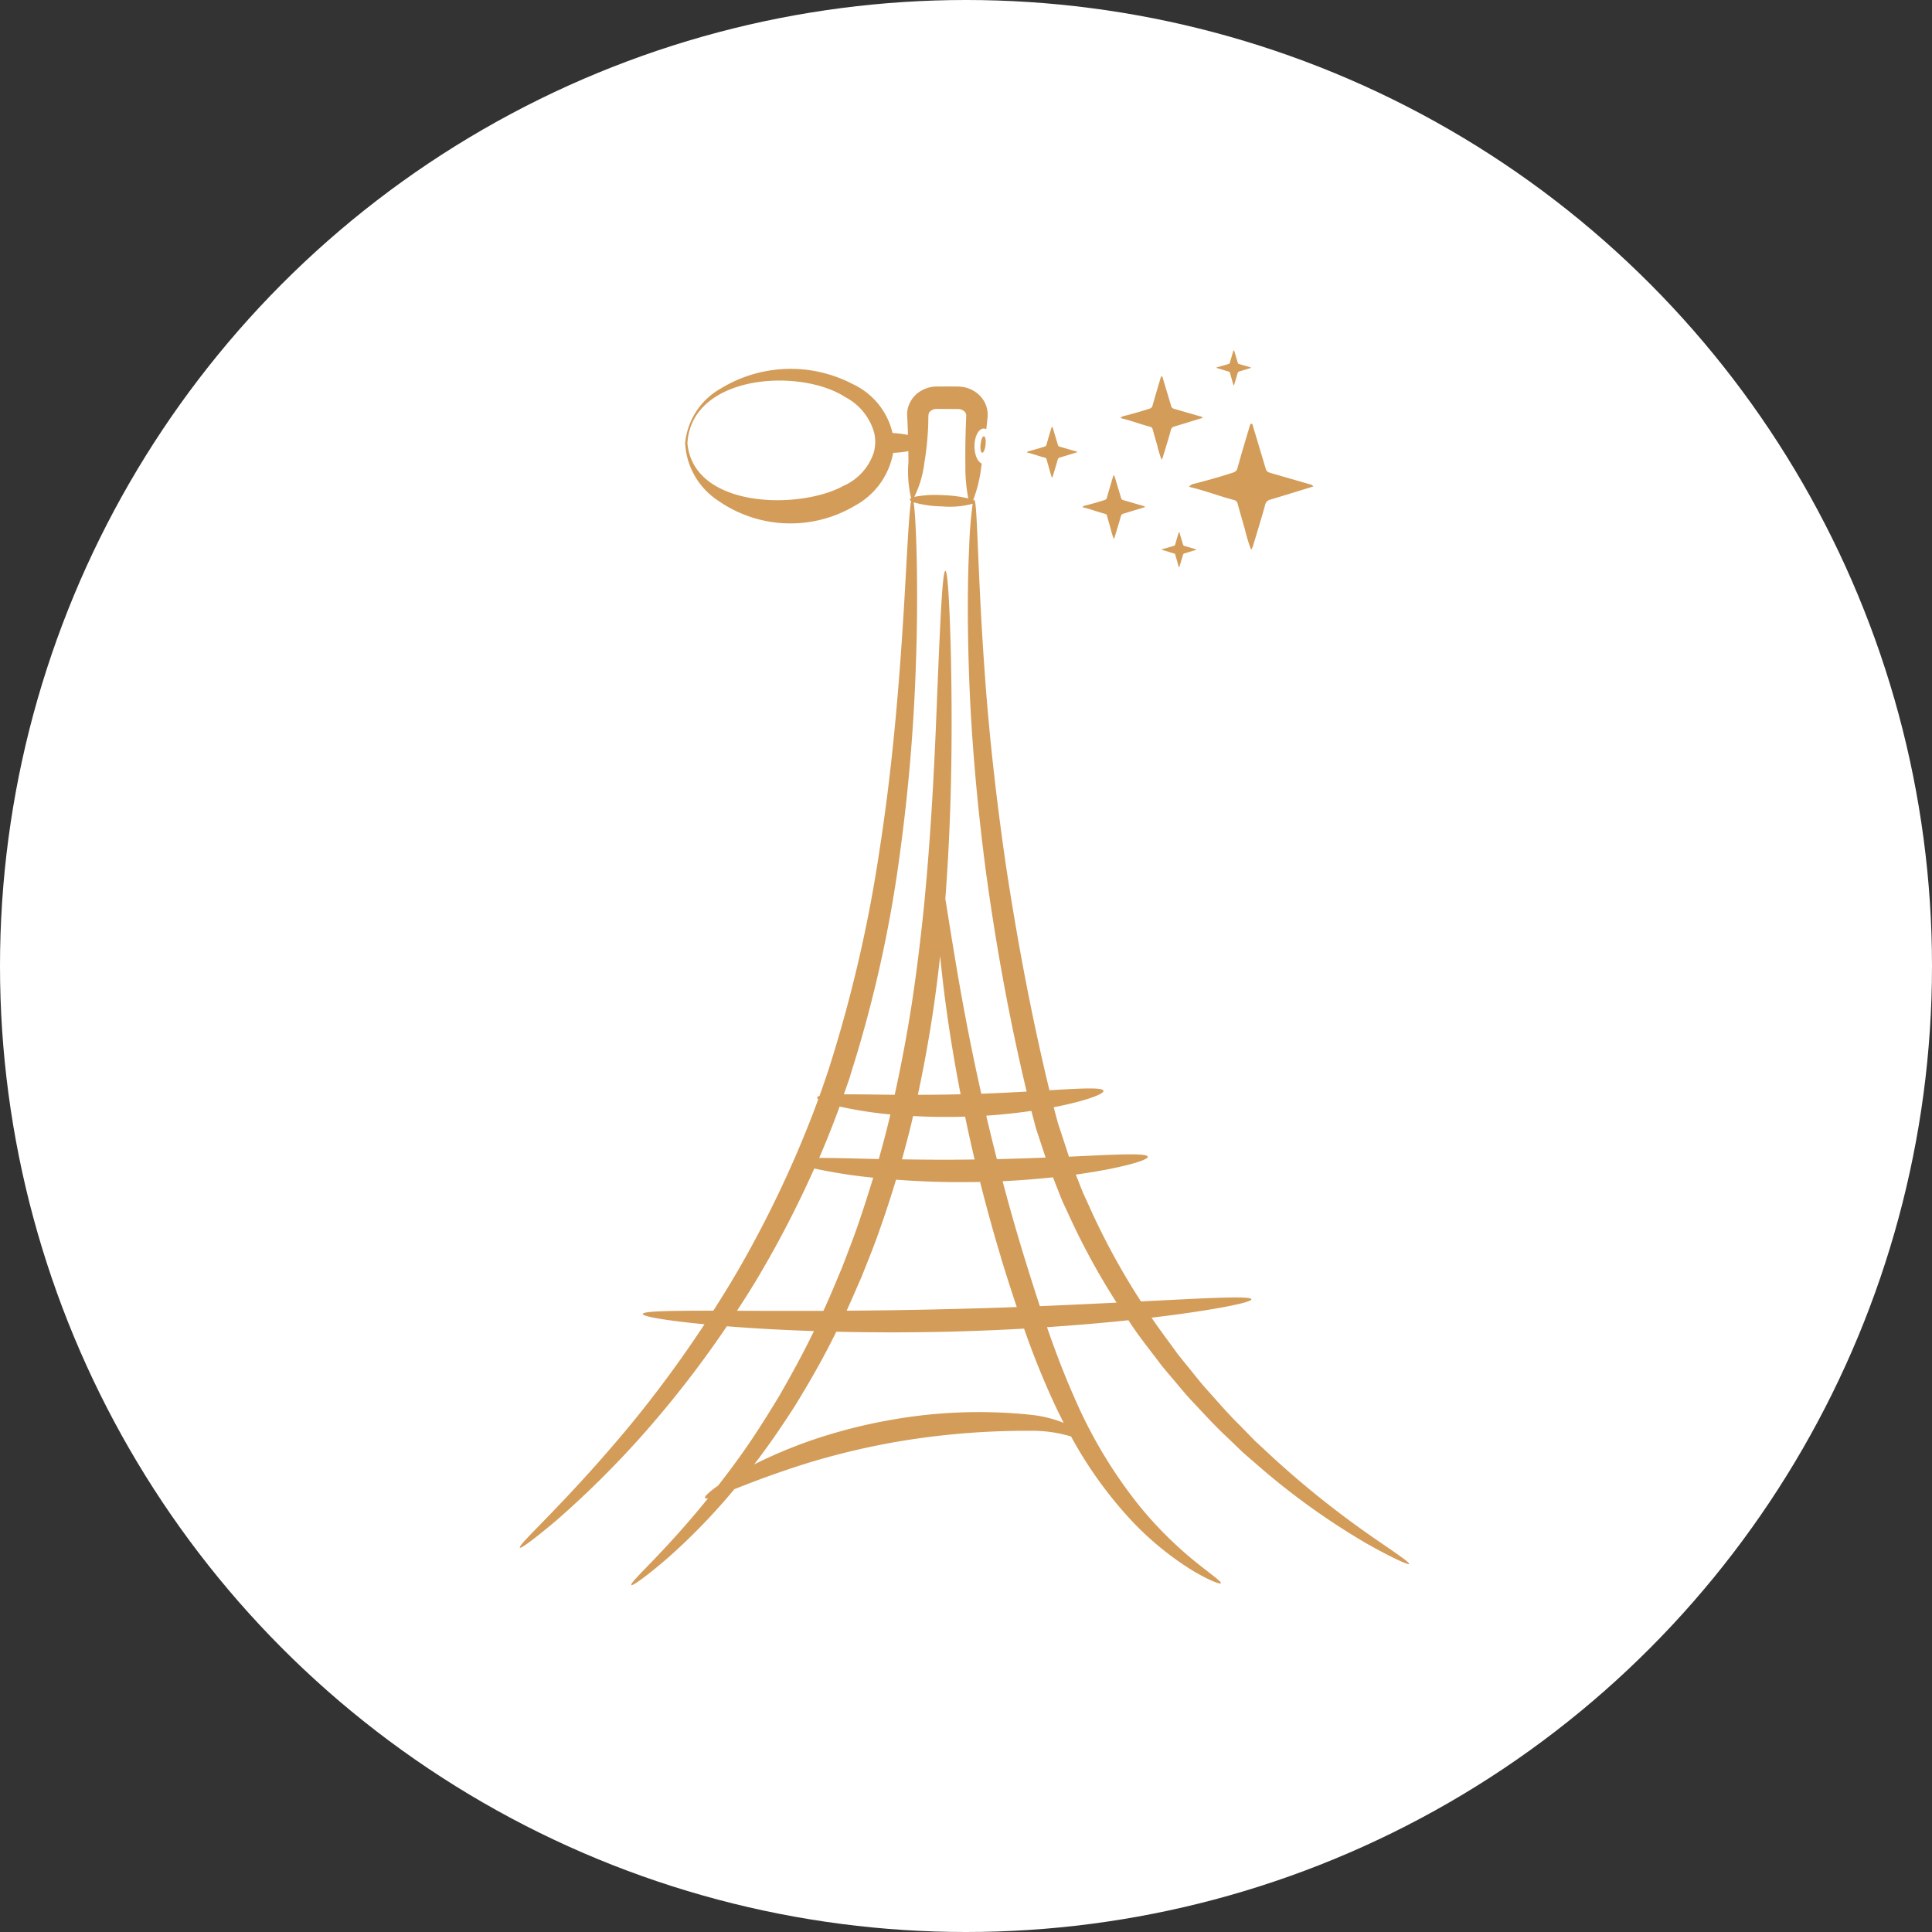 <?xml version="1.0" encoding="UTF-8"?>
<svg xmlns="http://www.w3.org/2000/svg" width="171" height="171" viewBox="0 0 171 171">
  <rect x="0" y="0" width="171" height="171" fill="#333333" stroke="none"/>
  <g id="favicon" transform="translate(12204 15350)">
    <circle id="Ellipse_129" data-name="Ellipse 129" cx="85.5" cy="85.5" r="85.5" transform="translate(-12204 -15350)" fill="#fff"></circle>
    <g id="favicon-2" data-name="favicon" transform="translate(-12254.899 -15319)">
      <path id="Tracé_196431" data-name="Tracé 196431" d="M250.166,106.439a83.26,83.26,0,0,1-8.9-7.157l-1.353-1.259-1.349-1.381c-.939-.919-1.832-1.953-2.772-3.007-.481-.518-.926-1.082-1.384-1.651s-.931-1.139-1.391-1.733c-.721-1.013-1.5-2.023-2.227-3.1.355-.042.7-.085,1.039-.127,4.86-.615,7.831-1.236,7.8-1.5-.04-.324-3.833-.115-9.774.191A62.207,62.207,0,0,1,225.5,77.8l-.536-1.181c-.186-.393-.358-.793-.509-1.2l-.364-.933c3.919-.544,6.423-1.268,6.363-1.577-.057-.357-2.813-.2-6.977-.006q-.4-1.241-.815-2.5c-.15-.425-.266-.861-.378-1.3l-.152-.577c2.761-.534,4.471-1.169,4.4-1.454-.064-.321-1.917-.221-4.781-.049-1.662-6.879-2.887-13.565-3.813-19.662-.933-6.335-1.537-12.076-1.886-16.91-.705-9.671-.653-15.695-.972-15.7-.018,0-.036.029-.055.082-.01-.008-.019-.016-.032-.023a12.2,12.2,0,0,0,.73-2.987c.017-.091.028-.177.039-.273-.37-.149-.643-.781-.643-1.533,0-.861.365-1.561.814-1.561a.474.474,0,0,1,.229.062c.011-.062.017-.125.022-.188.017-.159.04-.33.057-.5l.023-.257.017-.125.006-.205a2.393,2.393,0,0,0-.615-1.613,2.721,2.721,0,0,0-1.476-.838,3.952,3.952,0,0,0-.747-.057c-.188,0-.376,0-.57-.006-.393.006-.775.006-1.157.006a2.787,2.787,0,0,0-1.584.547,2.483,2.483,0,0,0-.929,1.43,2.771,2.771,0,0,0-.04.746c.006.165.017.325.023.49.016.368.029.724.039,1.071a10.259,10.259,0,0,0-1.366-.167,6.376,6.376,0,0,0-3.509-4.326,11.869,11.869,0,0,0-11.7.39,6.225,6.225,0,0,0-3.147,4.838,6.492,6.492,0,0,0,2.984,5.126,11.165,11.165,0,0,0,12.04.405,6.657,6.657,0,0,0,3.387-4.679,10.027,10.027,0,0,0,1.346-.148c0,.325.008.641.01.936a10.076,10.076,0,0,0,.235,3.214c-.067.039-.106.082-.109.127s.038.1.109.143c-.1.532-.2,1.822-.314,3.756-.154,2.594-.33,6.348-.681,10.97s-.861,10.116-1.8,16.153a123.141,123.141,0,0,1-4.467,19.3q-.408,1.249-.848,2.47c-.125.038-.2.086-.207.145-.008.043.028.092.1.146-.672,1.845-1.4,3.634-2.158,5.373a.1.1,0,0,0-.042.059c0,.007,0,.015.005.022a99.428,99.428,0,0,1-4.964,9.79c-.7,1.2-1.416,2.354-2.13,3.471-3.881,0-6.224.037-6.242.292-.015.218,2.017.578,5.459.911a105.028,105.028,0,0,1-6.316,8.612c-5.869,7.139-10.254,10.9-10.019,11.161.085.1,1.255-.749,3.252-2.435a84.888,84.888,0,0,0,7.841-7.814,92.335,92.335,0,0,0,7.222-9.349l.424.034c2.107.165,4.568.3,7.283.393-.992,2.049-2.047,3.963-3.078,5.752-1.322,2.189-2.611,4.2-3.909,5.947-.509.7-1.006,1.35-1.495,1.978-.818.572-1.225.977-1.157,1.092.028.049.118.058.265.034-4.008,4.963-7,7.448-6.782,7.679.079.094,1.211-.679,3.094-2.292a55.158,55.158,0,0,0,6.022-6.2c.657-.256,1.422-.555,2.291-.882,1.478-.539,3.238-1.162,5.227-1.736a65.984,65.984,0,0,1,6.549-1.521,68.151,68.151,0,0,1,12.164-1.025,11.759,11.759,0,0,1,3.533.493l.036.012a36.491,36.491,0,0,0,4.8,6.838,26.686,26.686,0,0,0,5.883,4.985c1.563.94,2.518,1.274,2.577,1.165.073-.131-.749-.693-2.131-1.8a33.927,33.927,0,0,1-5.256-5.263,41.837,41.837,0,0,1-5.619-9.458c-.851-1.91-1.636-3.975-2.387-6.145,2.608-.173,5.034-.384,7.205-.612.027.037.052.076.078.114.886,1.37,1.9,2.6,2.819,3.837.484.6.984,1.174,1.464,1.747s.952,1.139,1.458,1.657c.99,1.056,1.932,2.088,2.92,3L238.9,99.1l1.425,1.236a63.121,63.121,0,0,0,9.425,6.761c2.384,1.347,3.77,1.956,3.829,1.849.074-.133-1.182-.97-3.412-2.5M203.524,13.527c-3.883,2.139-13.282,2.011-13.814-3.771.358-6.09,9.957-6.7,13.987-4.074a5.1,5.1,0,0,1,2.549,3.171,3.521,3.521,0,0,1-.041,1.724,4.871,4.871,0,0,1-2.682,2.95m16.839,56.109c.116.455.238.906.393,1.346l.66,2c-1.345.055-2.794.1-4.315.139q-.5-1.967-.94-3.849c1.435-.095,2.78-.243,3.995-.421.069.261.138.522.207.782m-2.9,12.212q.683,2.226,1.4,4.366c-1.978.073-4.038.137-6.159.185-3.121.08-6.115.119-8.9.137.453-.98.879-1.992,1.329-3.013.569-1.43,1.165-2.885,1.681-4.4.479-1.362.934-2.759,1.366-4.182,2.008.153,4.25.241,6.624.21q.409,0,.813-.012c.548,2.183,1.163,4.426,1.854,6.707m-2.69-8.687c-2.156.029-4.21.013-6.081-.018.324-1.155.634-2.321.91-3.51.026-.108.048-.216.073-.324,1.323.074,2.747.1,4.237.065l.368-.01q.388,1.854.844,3.793l-.351,0m-2.7-18.015c.065.666.138,1.363.222,2.1.337,2.931.855,6.371,1.589,10.141h-.016c-1.312.035-2.577.046-3.768.046.546-2.542.995-5.05,1.362-7.5.238-1.624.438-3.22.61-4.785M210.68,11.51a26.106,26.106,0,0,0,.348-3.573c.011-.9.006-.854.273-1.082a.8.8,0,0,1,.467-.137c.365,0,.729.006,1.105.006.347.005.855-.006.94.017a.758.758,0,0,1,.416.205.5.5,0,0,1,.154.308l.006.057-.006.131-.011.25c-.006.171-.011.337-.017.507-.046,1.322-.057,2.513-.04,3.522a14.153,14.153,0,0,0,.257,2.922,10.975,10.975,0,0,0-2.295-.293,9.855,9.855,0,0,0-2.488.154,9.2,9.2,0,0,0,.89-2.994m-6.545,54.17a113.6,113.6,0,0,0,4.391-19.655,162.649,162.649,0,0,0,1.395-16.342c.172-4.662.134-8.434.049-11.038-.059-1.823-.144-3.072-.236-3.659a9.588,9.588,0,0,0,2.506.359,7.8,7.8,0,0,0,2.72-.234,37.774,37.774,0,0,0-.311,3.858c-.133,2.725-.178,6.675,0,11.555s.634,10.683,1.475,17.088c.826,6.072,1.975,12.667,3.612,19.526-1.233.071-2.585.141-4.016.192-.857-3.833-1.526-7.325-2.037-10.29-.491-2.856-.859-5.219-1.143-6.954.418-5.541.543-10.552.555-14.776.012-4.409-.075-7.972-.18-10.434s-.233-3.822-.37-3.823c-.294,0-.5,5.446-.858,14.223-.192,4.387-.469,9.605-1.027,15.366-.294,2.878-.65,5.892-1.132,9-.4,2.54-.889,5.145-1.469,7.781-1.794-.017-3.338-.046-4.5-.039.2-.564.4-1.127.585-1.7m-.966,2.78a35.929,35.929,0,0,0,4.495.7l0,.016c-.31,1.334-.658,2.642-1.023,3.931-2.153-.048-3.966-.1-5.275-.1q.954-2.211,1.807-4.54M194.1,86.54c.539-.826,1.076-1.667,1.607-2.539a93.3,93.3,0,0,0,5.233-10.052,46.542,46.542,0,0,0,5.215.812c-.382,1.262-.779,2.507-1.194,3.721-.493,1.487-1.061,2.915-1.6,4.323-.544,1.276-1.048,2.539-1.616,3.743-2.843.009-5.424,0-7.646-.007M222.25,94.9c.249.534.507,1.054.769,1.564a10.822,10.822,0,0,0-2.822-.706,44.18,44.18,0,0,0-12.621.468,46.607,46.607,0,0,0-6.75,1.732,42.572,42.572,0,0,0-5.207,2.18c1.2-1.554,2.4-3.293,3.614-5.187,1.236-2.012,2.5-4.194,3.654-6.557,3.054.071,6.377.08,9.856,0,2.337-.057,4.6-.152,6.764-.275A71.491,71.491,0,0,0,222.25,94.9m-1.344-8.765c-.522-1.58-1.031-3.205-1.54-4.862q-.958-3.163-1.758-6.2c1.584-.075,3.081-.2,4.455-.344l.567,1.435c.159.424.339.837.533,1.241l.562,1.215a62.309,62.309,0,0,0,3.972,7.2c-2.076.1-4.359.213-6.792.312" transform="translate(-77.969 -1.525)" fill="#d39c59"></path>
      <path id="Tracé_196432" data-name="Tracé 196432" d="M253.377,15.365c-.04.4.026.74.149.752s.255-.3.3-.708-.027-.74-.15-.752-.254.3-.295.708" transform="translate(-115.694 -7.044)" fill="#d39c59"></path>
      <path id="Tracé_196433" data-name="Tracé 196433" d="M262.85,15.763c.074.02.147.038.172.128q.131.467.266.934a5.822,5.822,0,0,0,.224.74.771.771,0,0,0,.059-.112c.15-.5.3-.992.443-1.492a.249.249,0,0,1,.193-.2c.514-.153,1.026-.313,1.542-.472a.217.217,0,0,0-.144-.08q-.692-.2-1.384-.4c-.078-.022-.153-.044-.181-.14-.153-.518-.311-1.034-.465-1.551l-.045-.078-.066.077c-.148.5-.3.995-.438,1.495a.216.216,0,0,1-.158.178c-.451.149-.908.276-1.368.4a.35.35,0,0,0-.215.108l.044.023c.515.122,1.01.313,1.521.449" transform="translate(-119.5 -6.266)" fill="#d39c59"></path>
      <path id="Tracé_196434" data-name="Tracé 196434" d="M272.72,24.721c.091.024.182.047.213.158q.162.58.329,1.159a7.224,7.224,0,0,0,.278.918.993.993,0,0,0,.074-.139c.186-.616.378-1.23.549-1.85a.308.308,0,0,1,.239-.249c.638-.19,1.273-.389,1.913-.585a.268.268,0,0,0-.178-.1l-1.716-.5c-.1-.028-.19-.055-.225-.175-.19-.642-.385-1.282-.577-1.924l-.057-.1c-.06-.008-.07.053-.083.1-.183.618-.37,1.234-.543,1.854a.267.267,0,0,1-.2.22c-.559.185-1.127.343-1.7.49a.437.437,0,0,0-.267.134l.054.028c.639.152,1.253.389,1.887.558" transform="translate(-124.063 -10.256)" fill="#d39c59"></path>
      <path id="Tracé_196435" data-name="Tracé 196435" d="M279.8,8.893c.12.032.239.061.281.208q.213.762.433,1.522a9.367,9.367,0,0,0,.366,1.206,1.315,1.315,0,0,0,.1-.182c.244-.809.5-1.615.721-2.43a.4.4,0,0,1,.314-.327c.837-.249,1.67-.51,2.512-.769a.351.351,0,0,0-.234-.129l-2.254-.652c-.128-.037-.249-.072-.3-.229-.249-.843-.505-1.684-.757-2.526-.016-.052-.021-.121-.074-.128-.08-.011-.091.07-.109.126-.24.811-.486,1.621-.713,2.435a.353.353,0,0,1-.257.289c-.735.243-1.48.45-2.228.644a.573.573,0,0,0-.351.176l.071.036c.839.2,1.646.51,2.478.732" transform="translate(-127.172 -2.141)" fill="#d39c59"></path>
      <path id="Tracé_196436" data-name="Tracé 196436" d="M294.3,12.73c-.364,1.226-.735,2.45-1.077,3.681a.535.535,0,0,1-.389.437c-1.111.368-2.237.68-3.369.974a.862.862,0,0,0-.529.265l.106.055c1.269.3,2.489.771,3.747,1.107.181.048.362.092.423.314q.322,1.152.655,2.3a14.131,14.131,0,0,0,.554,1.823,2.106,2.106,0,0,0,.146-.276c.369-1.223.75-2.443,1.089-3.674a.61.61,0,0,1,.476-.494c1.265-.377,2.525-.772,3.8-1.163a.537.537,0,0,0-.354-.2q-1.706-.491-3.408-.986c-.193-.056-.376-.109-.447-.346-.377-1.275-.765-2.546-1.144-3.82-.023-.079-.032-.183-.113-.194-.119-.017-.138.1-.163.191" transform="translate(-132.786 -6.025)" fill="#d39c59"></path>
      <path id="Tracé_196437" data-name="Tracé 196437" d="M286.153,32.117c-.106-.358-.214-.715-.321-1.073l-.032-.055-.046.054c-.1.344-.206.688-.3,1.034a.15.15,0,0,1-.109.123c-.312.1-.628.191-.946.274a.241.241,0,0,0-.148.075l.03.015c.356.085.7.217,1.052.311.051.014.1.026.119.088q.09.324.184.646a3.959,3.959,0,0,0,.155.512l.041-.077c.1-.343.21-.686.306-1.031a.172.172,0,0,1,.133-.139c.355-.105.709-.217,1.066-.326l-.1-.055-.957-.277c-.054-.016-.105-.031-.125-.1" transform="translate(-130.536 -14.893)" fill="#d39c59"></path>
      <path id="Tracé_196438" data-name="Tracé 196438" d="M294.651,1.884c.051.014.1.026.119.088q.09.323.184.646a3.941,3.941,0,0,0,.155.512l.041-.077c.1-.343.21-.686.306-1.032a.172.172,0,0,1,.134-.139c.355-.106.709-.217,1.066-.327l-.1-.055-.957-.277c-.054-.016-.105-.031-.125-.1-.106-.357-.214-.715-.321-1.073L295.121,0l-.046.053c-.1.344-.206.688-.3,1.034a.15.15,0,0,1-.109.123c-.312.1-.628.191-.946.273a.241.241,0,0,0-.149.075l.03.016c.356.084.7.216,1.052.311" transform="translate(-135.015)" fill="#d39c59"></path>
    </g>
  </g>
</svg>
